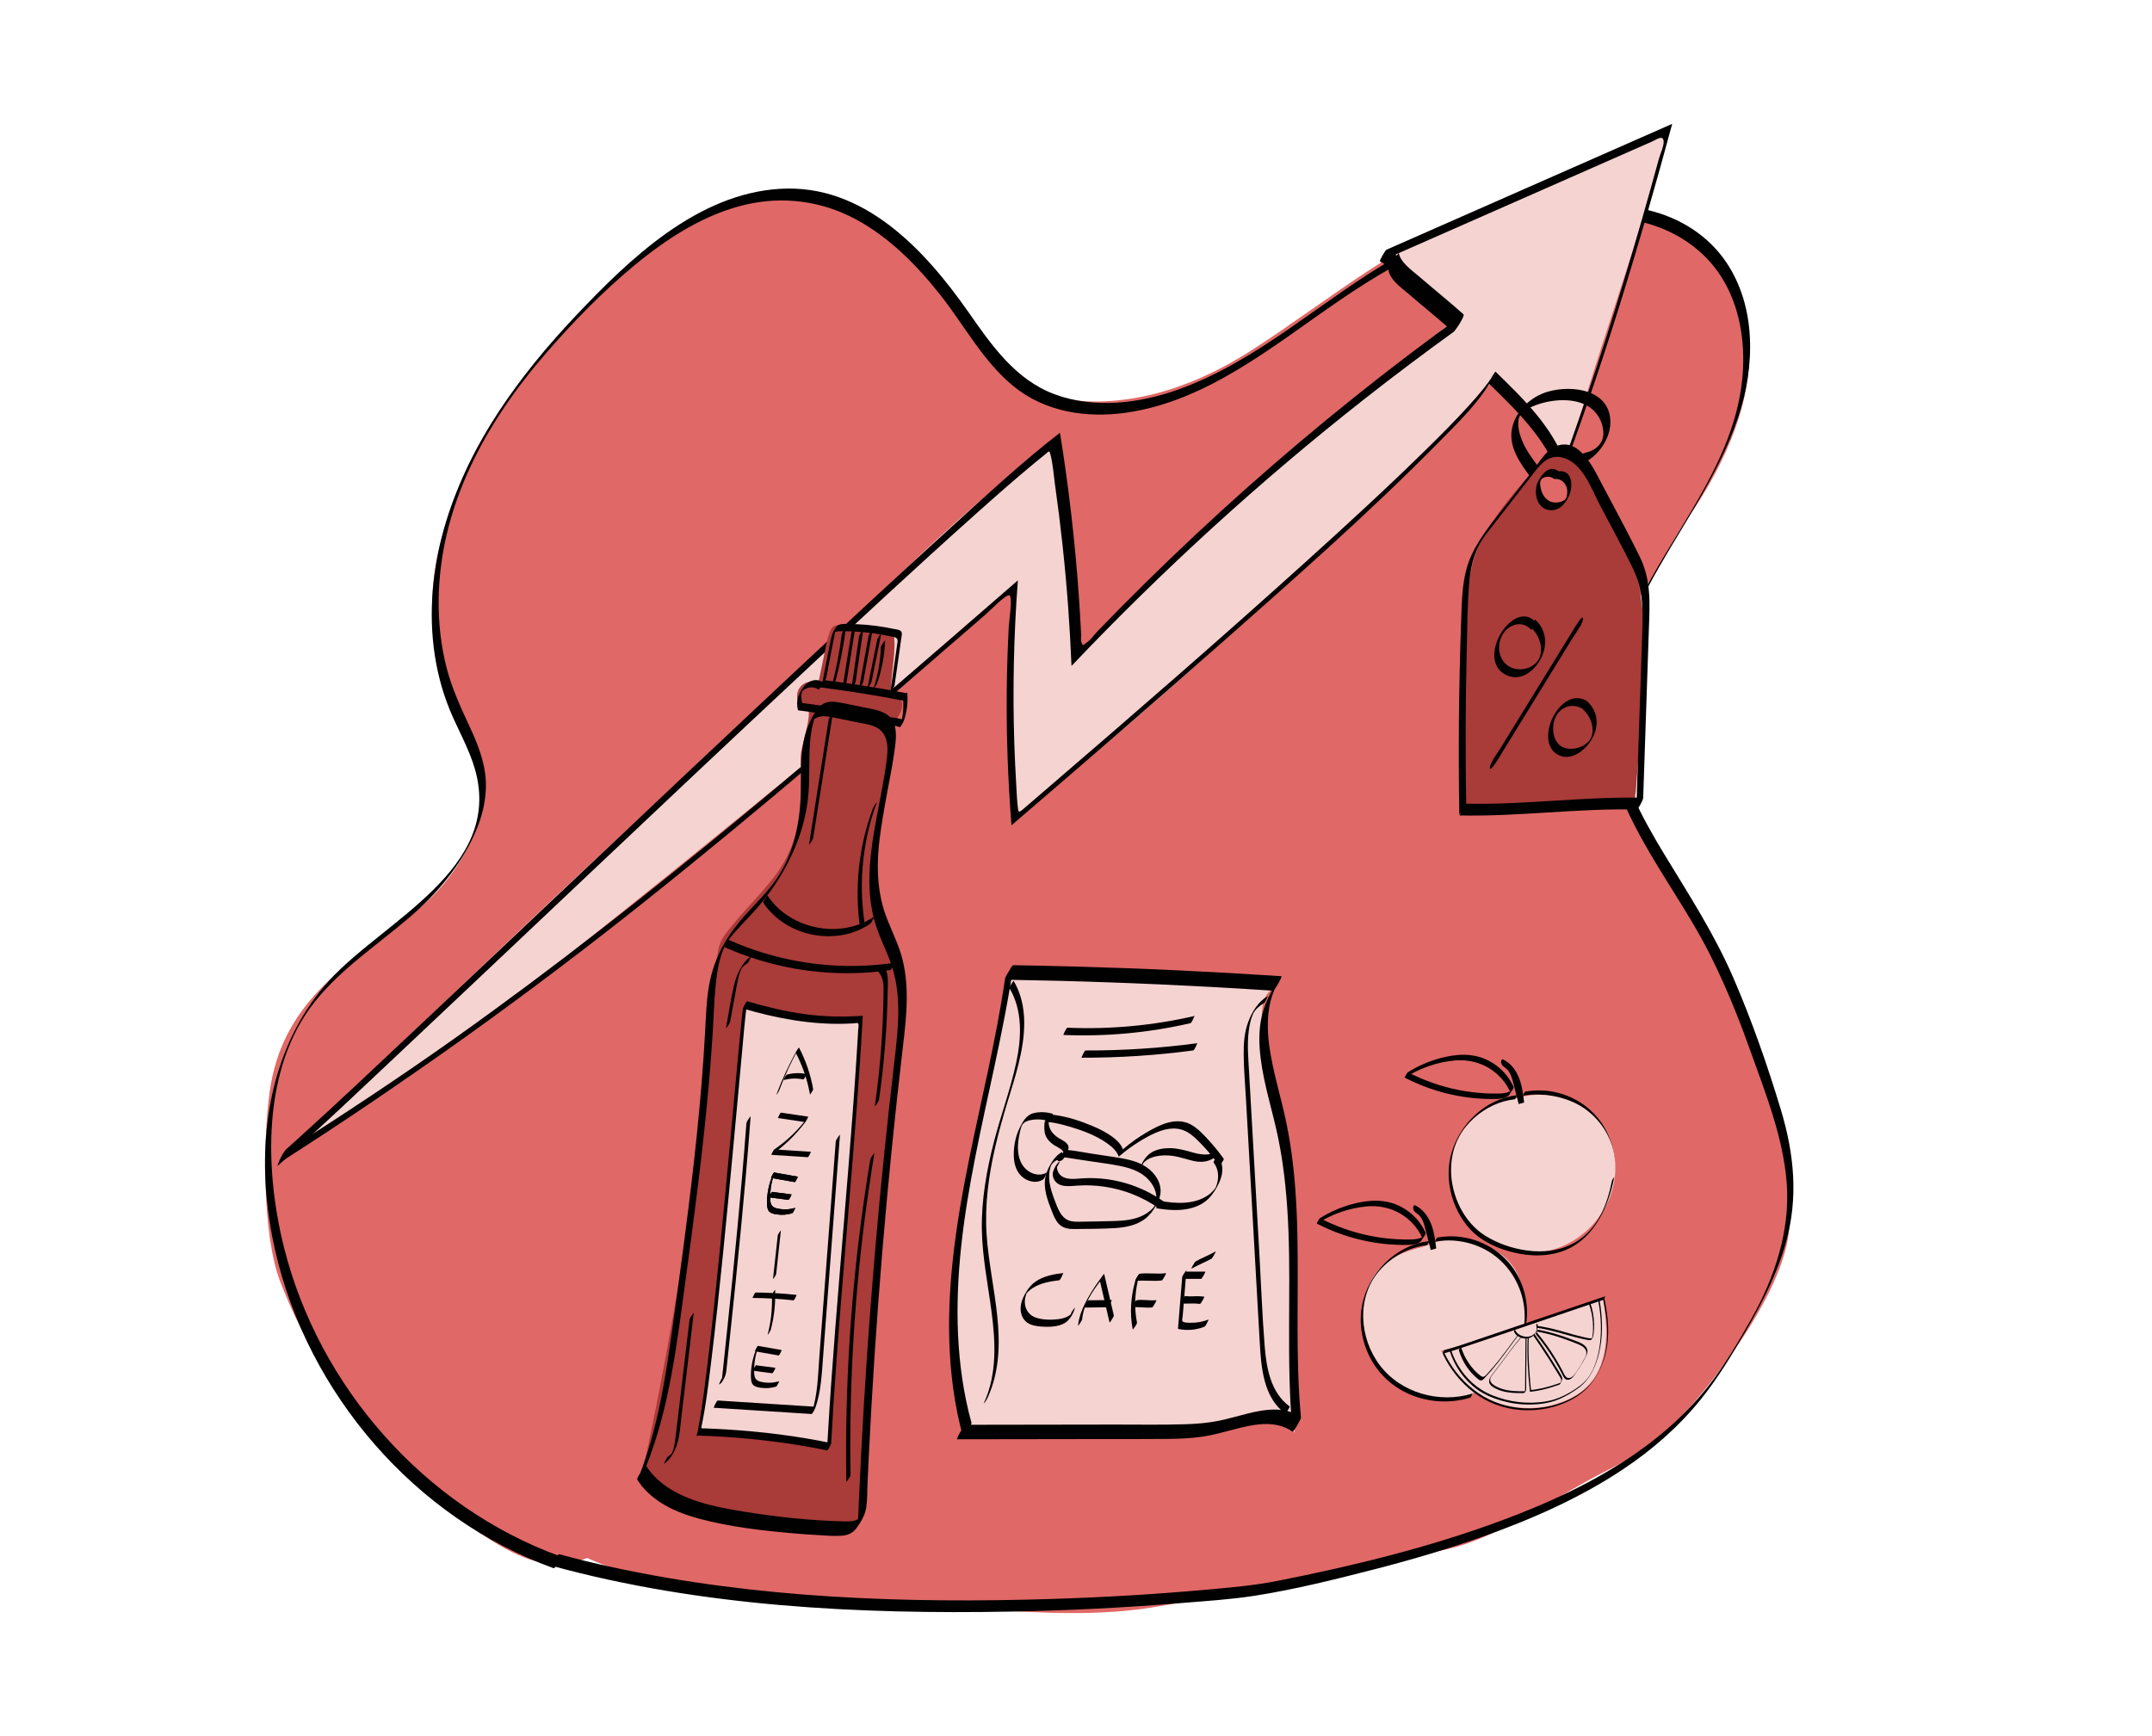 <?xml version="1.0" encoding="UTF-8"?><svg id="a" xmlns="http://www.w3.org/2000/svg" viewBox="0 0 1029.34 830.67"><defs><style>.b{fill:#010101;}.c{fill:#f5d3d1;}.d{fill:#a93b38;}.e{fill:#e06866;}</style></defs><path class="e" d="M280.84,745.29c-18.24,7.96-35.44-1.17-51.88-12.38-42.78-29.17-76.38-71.6-94.97-119.93-8.51-22.14-8.31-67.17-5.01-90.66,5.93-42.16,34.69-59.39,68.44-85.33,16.74-12.86,28.98-30.81,32.89-51.56,4.48-23.78-7.64-36.5-16.58-58.99-13.33-33.52-5.99-67.12,8.58-100.12,14.57-33,38.89-60.42,64.6-85.73,20-19.7,48.93-42.87,76.74-46.71,35.66-4.93,60.55,15.04,85.55,40.94,20.92,21.67,28.23,55.06,69.77,57.12,28.13,1.39,55.45-8.9,79.18-24.07,37.92-24.25,72.95-54.93,116.03-67.97,43.08-13.04,98.67-1.12,116.59,40.17,15.64,36.06-2.12,77.53-24.75,109.67-4.99,7.09-11.64,20.5-16.59,27.85-12,17.79-21.85,30.34-21.43,51.34,.29,14.74,5.89,28.8,11.41,42.48,2.59,6.43,3.02,12.93,5.58,18.78,17.86,40.96,36.95,69.36,55.11,114.37,8.61,21.34,18.97,65.22,15.12,87.9-3.15,18.54-16.62,40.8-27.56,56.1-16.9,23.63-32.66,41.87-58.7,54.75-23.14,11.44-51.21,32.11-76.41,37.69-48.18,10.67-90.05,19.02-138.66,27.51-27.35,4.78-55.37,3.14-83.09,1.48l-81.39-4.87c-36.93-2.21-74.81-4.65-108.56-19.81"/><path class="c" d="M462.71,686.12c-11.59-51.68-2.05-105.48,7.51-157.58l10.05-54.77c.46-2.5,1.02-5.19,2.9-6.91,1.48-1.35,3.52-1.85,5.49-2.23,15.08-2.92,30.62-.65,45.93,.65,11.41,.96,22.83,.92,34.24,1.89,13.49,1.14,27.04,2.29,40.17,5.59-6.96,4.32-5.75,15.7-4.45,23.78s1.93,13.44,4.88,21.08c7.66,19.83,8.06,41.62,8.35,62.87l1.47,104.96c-3.37-5.57-10.46-7.9-16.97-7.71-6.51,.18-12.76,2.39-19.1,3.89-21.09,4.97-43.1,2.03-64.75,1.27-18.5-.65-37.05,.33-55.37,2.91"/><path class="c" d="M141.58,547.51c71.36-68.48,143.87-138.52,217.33-204.75,52.97-47.75,93.04-93.63,145.68-131.46,2.47,32.5,7.87,69.78,10.38,102.92,62.61-62.72,102.9-101.83,182.31-162.28-9.7-9.08-20.94-20.88-30.65-29.97,41.14-22.55,87.59-43.38,131.51-59.86-17.31,63.76-35.27,108.27-49.31,161.53-3.81-9.52-15-22.1-20.96-30.44-2.64-3.69-8.68-8.21-12.22-11.04-1.93-1.54-5.69,5.73-10.67,10.67-70.13,69.52-142.74,137.11-219.57,199.13-1.97-41.13-4.54-71.1-.21-111.43-12.51,13.04-18.98,15.24-32.66,27.86-9.92,9.15-26.84,24.11-37.33,32.59-68.15,55.11-121.92,99.8-193.78,155.26-21.91,16.91-52.74,37.93-79.85,51.27"/><path class="b" d="M777.69,386.2c8.85,19.7,21.32,37.37,32.26,55.91s19.45,38.71,26.76,59.17c7.44,20.84,16.26,42.54,17.91,64.8,1.69,22.69-5.75,45.03-16.79,64.59-6.11,10.84-12.43,21.71-20.06,31.57-9.83,12.69-21.76,23.55-34.91,32.72-19.87,13.86-42.12,24.07-64.76,32.47-34.67,12.86-70.79,21.67-107.02,28.83-11.35,2.24-22.83,3.22-34.35,4.25-24.44,2.19-48.96,3.63-73.49,4.4-70.07,2.21-141.4-.28-210.12-15.14-8.6-1.86-17.14-3.95-25.63-6.26-.95-.26-3.2,5.64-3.25,5.63,71,19.39,146.05,23.17,219.32,21.82,27.33-.51,54.64-1.88,81.88-4.12,11.53-.95,23.25-1.67,34.69-3.46,19.29-3,38.55-7.84,57.44-12.69,17.09-4.39,34.04-9.36,50.67-15.24,23.77-8.4,47.21-18.63,68.24-32.67,13.86-9.25,26.5-20.29,36.98-33.27,8.09-10.02,14.73-21.02,21.21-32.11,7.97-13.64,15.25-27.65,19.55-42.93,6.03-21.47,3.99-42.39-2.38-63.51-6.43-21.37-13.91-42.75-22.77-63.23-9-20.82-21.17-39.6-32.92-58.92-5.56-9.14-10.83-18.46-15.22-28.23,.34,.75-3.91,4.17-3.25,5.63h0Z"/><path class="b" d="M785.14,106.17c15.7,3.72,29.84,12.84,38.46,26.69,8.46,13.6,11.12,30.17,9.97,45.95-2.85,39.13-29.57,70.7-47.19,104.16-2.11,4.01,.42,.68,1.41-1.18,14.47-27.48,33.77-52.67,43.69-82.4,7.93-23.8,8.75-52.38-5.79-73.94-8.7-12.9-22.3-21.35-37.3-24.9-1.02-.24-3.13,5.66-3.25,5.63h0Z"/><path class="b" d="M268.09,744.58c-64.96-23.57-115.58-81.08-132.28-147.98-9.33-37.38-10.47-85.69,14.79-117.41,12.76-16.01,30.15-27.32,45.52-40.56,12.74-10.98,23.76-23.95,30.76-39.37,3.58-7.88,5.84-16.42,5.52-25.13-.35-9.41-3.88-18.15-7.79-26.59-4.25-9.15-8.44-18.17-10.97-27.98-2.71-10.52-3.91-21.38-3.82-32.23,.38-45.01,22.36-84.88,51.16-118.14,13.16-15.2,27.4-29.83,42.93-42.62,15.44-12.72,33.01-24.05,52.71-28.67,17.92-4.2,36.37-1.76,52.59,6.93,16.14,8.64,29.29,22.02,40.55,36.25,11.54,14.6,20.56,31.96,35.2,43.83,15.06,12.21,34.78,15.18,53.57,12.53,38.93-5.49,70.59-32.17,102-53.6,8.07-5.51,16.28-10.79,24.78-15.59,1.53-.86,2.27-5.11,2.98-5.51-35.67,20.15-66.14,50.02-105.27,63.81-18.47,6.51-39.59,9-58.34,2.14-18.99-6.96-30.38-23.55-41.5-39.44-21-30-50.17-61.34-90.07-58.93-39.75,2.4-72.21,33.72-98.02,61.06-26.34,27.9-50.01,60.32-61.47,97.36-6.1,19.7-8.67,40.62-6.14,61.15,1.23,10.01,3.68,19.87,7.47,29.23,3.95,9.77,9.44,18.94,12.31,29.13,13.38,47.6-43.74,72.17-69.8,100.83-25.33,27.86-33.29,66.28-30.01,102.95,6.27,70.22,51.01,135.31,113.42,167.71,7.75,4.02,15.76,7.5,23.96,10.47,.78,.28,3.37-5.59,3.25-5.63h0Z"/><path class="b" d="M668.23,122.29c-1.63-.99-3.27-1.94-4.94-2.87l-3.12,5.57,116.46-51.3,13.65-6.01c2.19-.97,5.16-3.34,5.47-.1,.2,2.17-1.67,6.16-2.26,8.33-2.65,9.7-5.36,19.4-8.13,29.07-5.57,19.45-11.4,38.83-17.59,58.09-6.9,21.48-14.26,42.8-22.05,63.97l3.17-5.16c-6.57-17.99-20.14-30.98-33.54-44.06-.22-.22-2.54,3.8-2.69,4.09,.66-1.28-.37,.47-.65,.85-.83,1.14-1.69,2.26-2.58,3.36-2.2,2.73-4.52,5.36-6.87,7.95-6.6,7.26-13.54,14.22-20.54,21.09-18.77,18.42-38.17,36.2-57.69,53.82-40.43,36.51-81.57,72.23-122.88,107.73-4.12,3.54-8.23,7.07-12.35,10.61-2.13,1.83-2.01,.9-2.34-1.93-.38-3.23-.46-6.52-.66-9.76-.4-6.51-.7-13.03-.92-19.55-.87-26.08-.28-52.2,1.67-78.22,.03-.16-.02-.19-.15-.09-87.16,75.73-174.51,151.63-268.72,218.59-26.65,18.95-53.94,36.9-81.49,54.51-1.51,.97-2.23,5.03-2.98,5.51,60.49-38.67,118.66-80.3,174.81-125.04,55.71-44.37,109.62-90.93,163.38-137.63,1.56-1.35,9.62-9.69,11.17-8.9s-.25,12.89-.36,14.97c-.55,10.42-.87,20.86-.97,31.29-.19,21.2,.59,42.4,2.25,63.54-.03,.16,.02,.19,.15,.09,33.54-28.77,66.99-57.66,100.1-86.91,35.4-31.28,71.03-62.62,104.2-96.29,9.6-9.75,20.21-19.86,26.56-32.17l-2.69,4.09c13.4,13.08,26.98,26.07,33.54,44.06-.09-.24,2.91-4.44,3.17-5.16,19.68-53.44,36.14-107.93,50.98-162.89,.03-.16-.02-.19-.15-.09l-136.48,60.12c-.6,.26-3.51,5.35-3.12,5.57,1.67,.93,3.31,1.88,4.94,2.87,.37,.22,3.71-5.35,3.25-5.63h0Z"/><path class="b" d="M132.75,557.78c20.31-18.05,40-36.82,59.79-55.44,30.5-28.7,60.89-57.5,91.33-86.26,33.01-31.2,66.05-62.38,99.25-93.38,27.69-25.86,55.43-51.67,83.7-76.9,9.32-8.32,18.69-16.61,28.33-24.57,1.65-1.37,3.32-2.72,5-4.06,1.52-1.2,1.71-2.02,2.31,.29,1.2,4.65,1.51,9.74,2.18,14.48,2.73,19.26,4.82,38.62,6.25,58.02,.69,9.41,1.22,18.84,1.62,28.27-.04,.24,.03,.29,.22,.13,43.39-45.7,90.04-88.27,139.58-127.22,14.12-11.1,28.47-21.9,43.03-32.41,.81-.59,5.5-7.62,4.68-8.36-6.99-6.26-14.31-12.11-21.41-18.24-3.19-2.76-8.91-6.68-9.56-11.24,.04,.26-2.56,3.46-2.86,3.98-.64,1.11-2.21,3.1-2.02,4.47,.65,4.56,6.39,8.5,9.56,11.24,7.1,6.13,14.42,11.98,21.41,18.24l4.68-8.36c-35.78,25.84-70.27,53.46-103.26,82.79-16.61,14.76-32.83,29.96-48.66,45.55-7.8,7.69-15.51,15.48-23.12,23.37-1.58,1.64-3.15,4.05-5.06,5.27-1.85,1.19-1.58,1.93-2.42-.15-.43-1.07-.12-2.73-.18-3.9-.3-6.18-.67-12.35-1.1-18.52-1.83-26.05-4.86-52-9-77.79l-.2,.09c-18.25,14.12-35.25,29.98-52.32,45.47-27.13,24.63-53.93,49.61-80.67,74.65-30.58,28.64-61.04,57.4-91.49,86.18-27.74,26.22-55.46,52.48-83.26,78.64-19.06,17.94-38.08,35.95-57.51,53.49-1.45,1.31-2.9,2.61-4.36,3.9s-2.4,3.36-3.29,5.02c-.3,.57-1.38,3.43-1.18,3.25h0Z"/><path class="b" d="M735.35,222.61c-2.87-3.78-5.63-7.65-7.41-12.09-1.23-3.06-2.05-6.4-1.6-9.71,.56-4.16,6.46-6.46,10.18-7.64,7.48-2.36,18.11-2.89,24.61,2.21,3.32,2.61,5.37,6.6,5.75,10.77,.55,6.08-3.67,9.4-9.22,10.65-1.71,.39-2.24,5.4-3.25,5.63,8.41-1.9,15.84-11.57,15.87-20.3,.07-15.64-17.95-18.13-29.75-14.81-8.49,2.39-16.26,9.72-17.49,18.82-1.11,8.22,4.36,15.9,9.05,22.08-.22-.29,4.01-4.63,3.25-5.63h0Z"/><path class="b" d="M306.65,711.16c.39,0,1.01-1.34,1.17-1.63,.08-.14,.86-1.83,.83-1.83-.39,0-1.01,1.34-1.17,1.63-.08,.14-.86,1.83-.83,1.83h0Z"/><path class="b" d="M389.46,339.96l34.39,9.04c.6,.16,1.96-3.47,2-3.46l-34.39-9.04c-.6-.16-1.96,3.47-2,3.46h0Z"/><path class="b" d="M464.65,680.58c-7.54-27.53-7.89-56.41-4.87-84.63s9.7-57.02,15.77-85.28c3.47-16.17,6.77-32.38,9.16-48.75l-4.02,6.75c16.67,.27,33.33,.69,49.99,1.28,16.66,.59,33.31,1.35,49.96,2.26,9.44,.52,18.88,1.09,28.31,1.72l2.71-5.39c-3.99,5.84-7.21,12.37-8.5,19.37-1.11,5.99-.93,12.13-.19,18.15,1.6,13.15,5.85,25.77,8.48,38.71,5.96,29.39,5.26,59.56,5.15,89.39-.06,16.86,.07,33.75,1.62,50.55l4.02-6.75c-7.55-5.33-17.03-3.82-25.45-1.75-4.58,1.12-9.1,2.5-13.72,3.44-5.29,1.08-10.7,1.51-16.09,1.68-11.13,.35-22.29,.14-33.43,.15l-33.75,.05-38,.06c-.28,0-.76,.77-.83,.87-.55,.76-1.05,1.58-1.52,2.39s-.93,1.65-1.31,2.51c-.05,.1-.48,1.16-.34,1.16l67.5-.1c11.18-.02,22.37,.06,33.56-.07,5.4-.07,10.81-.28,16.17-1.06,4.86-.71,9.58-2.02,14.33-3.26,9.35-2.46,20.3-5.19,28.89,.87,.37,.26,4.1-5.91,4.02-6.75-2.68-29.04-1.09-58.21-1.7-87.32-.3-14.28-1.14-28.58-3.3-42.71-1.06-6.97-2.51-13.85-4.21-20.69-1.51-6.04-3.1-12.06-4.37-18.15-1.41-6.79-2.46-13.72-2.24-20.67,.11-3.32,.51-6.64,1.33-9.87,.38-1.51,.86-2.99,1.46-4.43,.12-.3,.25-.59,.39-.88,.03-.06,.39-.8,.15-.32,.42-.84-.01,0-.09,.14,.23-.38,.28-.45,.12-.2,.15-.22,.3-.44,.45-.66,.75-1.11,1.42-2.3,2.02-3.5,0-.02,.88-1.88,.69-1.89-16.63-1.1-33.28-2.04-49.93-2.82-16.65-.78-33.31-1.39-49.98-1.84-9.45-.25-18.9-.46-28.36-.61-.67-.01-1.83,2.4-2.07,2.81-.68,1.15-1.75,2.59-1.95,3.94-4.28,29.22-11.44,57.9-17.29,86.82-5.68,28.06-10.1,56.58-9.35,85.29,.41,15.82,2.43,31.62,6.62,46.9,.04,.15,.97-1.07,.83-.87,.55-.76,1.05-1.58,1.52-2.39s.93-1.65,1.31-2.51c.14-.32,.44-.8,.34-1.16h0Z"/><path class="b" d="M472.47,668.49c11.22-24.89,1.11-52.28-.57-78-.92-14.09,.96-28.15,4.15-41.86,1.65-7.1,3.63-14.12,5.74-21.09,1.86-6.15,3.84-12.26,5.38-18.5,3.24-13.1,4.83-27.7-2.34-39.83-.04-.07-1.1,1.5-1.17,1.63-.17,.29-1.04,1.48-.83,1.83,6.38,10.8,5.78,23.65,3.27,35.52-2.73,12.92-7.43,25.36-10.71,38.14-3.51,13.7-6,27.78-5.75,41.97,.23,13.13,2.9,26.05,4.61,39.03,1.91,14.48,2.71,29.83-3.45,43.47-.28,.61-.15,.66,.24,.14,.56-.74,1.03-1.61,1.41-2.45h0Z"/><path class="b" d="M606.31,476.54c-4.51,2.67-7.48,7.56-9.27,12.36-1.86,4.97-2.23,10.39-2.17,15.66,.08,7.07,.7,14.16,1.1,21.22l1.33,23.44c1.76,31.09,3.52,62.18,5.28,93.27,.67,11.82,1.8,26.17,12.24,33.76,.13,.09,2.35-3.21,2-3.46-9.01-6.55-11.07-18.38-11.9-28.77-1.14-14.21-1.66-28.49-2.46-42.72-1.68-29.68-3.36-59.35-5.04-89.03-.36-6.37-.92-12.79-.12-19.14,.35-2.78,.93-5.6,2.08-8.16,.9-2,3.08-3.83,5.11-5.03,.6-.35,1.03-1.47,1.35-2.06,.11-.2,.63-1.42,.49-1.33h0Z"/><path class="b" d="M517.25,505.99c17.88,.05,35.74-1.11,53.46-3.48,.43-.06,.98-1.3,1.17-1.63,.09-.16,.8-1.83,.83-1.83-17.72,2.37-35.59,3.53-53.46,3.48-.39,0-1.01,1.35-1.17,1.63-.08,.14-.86,1.83-.83,1.83h0Z"/><path class="b" d="M508.58,495.1c20.41,.87,40.89-1.03,60.79-5.62,.46-.11,.96-1.26,1.17-1.63,.11-.19,.75-1.81,.83-1.83-19.91,4.59-40.38,6.49-60.79,5.62-.37-.02-1.02,1.36-1.17,1.63-.08,.13-.88,1.83-.83,1.83h0Z"/><path class="b" d="M503.68,532.89c-2.88-.96-6.31-1.12-9.26-.39-3.5,.87-5.19,4.03-6.71,7.08-1.83,3.68-2.68,7.92-2.8,12.01-.11,3.85,.65,8.11,3.51,10.91,2.72,2.67,6.99,3.87,10.39,1.82,.6-.36,1.03-1.47,1.35-2.06,.11-.2,.63-1.42,.49-1.33-2.56,1.55-5.7,1.13-8.2-.34-2.87-1.69-4.53-4.59-5.18-7.8-.72-3.56-.29-7.35,.5-10.87,.34-1.52,.68-3.53,1.84-4.62,.88-.82,2.1-1.2,3.25-1.44,2.84-.59,6.06-.43,8.82,.49,.51,.17,2.04-3.45,2-3.46h0Z"/><path class="b" d="M499.61,537.15c-.13,1.99-.24,4.11,.5,6.01s2.3,3.47,3.97,4.56c1.65,1.08,4.24,2,4.95,4.04,.16,.45,.1,.87,.02,1.32-.19,1.07,1.84-2.31,.86-1.59-.16,.12-.29,.25-.47,.34-.71,.39-1.39,.22-1.84-.44-.06-.08-1.1,1.5-1.17,1.63-.15,.27-1.05,1.51-.83,1.83,1.95,2.86,6.23-4.53,5.4-6.65-.75-1.92-3.09-2.81-4.71-3.83s-3.11-2.45-3.94-4.17c-.96-1.98-.86-4.23-.72-6.36,.02-.25-.85,.98-.91,1.09-.36,.58-1.06,1.48-1.11,2.2h0Z"/><path class="b" d="M502.9,533.59c0,.07,0,.14-.05,.2l-1.31,2.41c-.83,1.29-.7,.57-.27,.64,.25,.04,.53,0,.78,.01,.8,.06,1.61,.2,2.4,.34,2.56,.48,5.08,1.15,7.57,1.89,6.1,1.84,12.36,4.18,17.59,7.89,2.27,1.61,4.54,3.63,5.5,6.31,0,0,1.08-1.48,1.17-1.63,.21-.37,.99-1.37,.83-1.83-.93-2.61-3.11-4.59-5.31-6.18-2.83-2.04-6-3.61-9.21-4.96-5.54-2.34-11.54-4.35-17.51-5.19-.58-.08-1.43-.29-2.01-.1-.4,.14-.6,.53-.82,.88-.38,.56-1.57,2.04-1.36,2.78,0-.03,1.08-1.46,1.17-1.63,.23-.39,.97-1.34,.83-1.83h0Z"/><path class="b" d="M508.14,551.12c-2.14,1.02-3.66,2.71-4.92,4.68-1.37,2.13-2.55,4.44-3.1,6.92-1.25,5.64,.9,11.32,2.92,16.51,.86,2.21,1.76,4.53,3.42,6.28,1.98,2.08,4.66,2.45,7.41,2.43,6.28-.04,12.6-.07,18.87-.41,5.41-.29,11.04-1.27,15.36-4.78,1.92-1.57,3.4-3.55,4.63-5.68s2.26-4.36,2.39-6.81c.25-4.84-2.82-9.2-6.67-11.86-4.74-3.27-10.67-4.15-16.24-5-3.58-.54-7.15-1.09-10.73-1.63-3.49-.53-7.02-1.29-10.54-1.6-1.24-.11-1.88,.29-2.55,1.29-.34,.51-1.87,2.53-1.47,3.28,.46,.86,1.37,.05,1.68-.39,.41-.58,1.88-2.46,1.42-3.22-.04-.07-1.1,1.5-1.17,1.63-.16,.28-1.04,1.48-.83,1.83l.09,.18,.58-1.28-.05,.09,1.35-2.06c-.64,.42-.94-.57-1.29,.11l-1.43,2.33c.62-.66,1.98-.3,2.72-.19l4.14,.63,7.56,1.15c4.78,.73,9.61,1.31,14.34,2.29,4.26,.88,8.57,2.28,11.92,5.15,2.94,2.52,5.22,6.18,5.17,10.16-.03,2.02-.42,3.45-1.64,4.76-1.31,1.4-2.9,2.56-4.6,3.43-4.2,2.16-9.08,2.61-13.73,2.77-5.06,.18-10.12,.21-15.18,.31-2.23,.04-4.6,.23-6.73-.56-1.82-.67-3.17-2.08-4.15-3.72-1.19-1.98-1.97-4.21-2.78-6.36-.95-2.53-1.82-5.12-2.25-7.8-.39-2.42-.38-4.91,.28-7.28,.08-.28,.17-.56,.27-.84,.03-.09,.41-1.02,.2-.59-.17,.34,.08-.1,.12-.15,.27-.3,.51-.6,.8-.88,.77-.73,1.65-1.31,2.6-1.76,.58-.27,1.06-1.52,1.35-2.06,.11-.2,.66-1.42,.49-1.33h0Z"/><path class="b" d="M506.75,555.65c-1.37,1.08-2.45,3.05-2.99,4.69-.45,1.35-.19,2.82,.51,4.05,2.21,3.87,7.43,3.03,11.14,2.78,8.8-.6,17.72,.79,25.95,3.96,4.68,1.8,9.11,4.19,13.21,7.08,.14,.1,2.34-3.22,2-3.46-6.41-4.52-13.66-7.78-21.3-9.57-3.85-.9-7.78-1.43-11.73-1.57-1.97-.07-3.95-.04-5.92,.09s-3.98,.4-5.97,.21c-1.87-.18-3.78-.79-4.96-2.34-.45-.6-.8-1.29-.98-2.02-.11-.44-.17-.89-.14-1.34,0-.13,.05-.28,.04-.42,.14-.58,0-.38-.43,.59-.63,.86-.71,1.09-.25,.68,.6-.47,1-1.4,1.35-2.06,.17-.31,.48-.73,.52-1.08,0-.05,.15-.4-.03-.25h0Z"/><path class="b" d="M535.2,553.25c2.98-2.55,6.14-4.9,9.47-6.98,3.34-2.09,6.86-4.08,10.61-5.32,3.41-1.13,7.17-1.59,10.61-.32s6.24,4.09,8.78,6.72c3.14,3.25,6.01,6.74,8.64,10.42,.06,.09,1.1-1.51,1.17-1.63,.15-.26,1.05-1.52,.83-1.83-2.36-3.3-4.92-6.46-7.69-9.42-2.52-2.69-5.2-5.59-8.57-7.22-7.01-3.4-14.94,.69-20.99,4.28-3.9,2.31-7.58,4.97-11.02,7.92-.59,.51-.99,1.39-1.35,2.06-.17,.31-.48,.73-.52,1.08,0,.04-.15,.41,.03,.25h0Z"/><path class="b" d="M547.09,555.97c.25-.61,.11-.39-.42,.66,.1-.12,.2-.24,.31-.36,.26-.23,.49-.5,.76-.72,.45-.37,.93-.7,1.43-.99,1.17-.67,2.45-1.1,3.76-1.39,2.69-.59,5.51-.58,8.23-.19,3.29,.47,6.4,1.66,9.64,2.39,3.31,.75,6.44,.58,9.43-1.12,.59-.34,1.04-1.48,1.35-2.06,.11-.2,.64-1.42,.49-1.33-3.75,2.14-7.59,1.57-11.57,.46-3.55-.99-7.03-2.01-10.75-2.06-2.98-.04-6.12,.42-8.75,1.92-2.83,1.62-4.67,4.73-5.81,7.69-.28,.74,.54-.4,.6-.48,.5-.75,.98-1.56,1.31-2.41h0Z"/><path class="b" d="M552.95,577.96c7.08,1.24,14.87,1.68,21.42-1.82,2.67-1.43,4.72-3.56,6.37-6.07s3.19-5.44,3.73-8.5-.04-6.33-1.97-8.88c-.07-.09-1.1,1.51-1.17,1.63-.14,.25-1.05,1.54-.83,1.83,1.87,2.47,2.47,5.51,1.98,8.55-.13,.78-.32,1.56-.58,2.31-.14,.39-.29,.78-.47,1.16-.19,.41,.2-.25-.12,.19-.96,1.34-2.16,2.5-3.51,3.43-6.59,4.54-15.34,4.02-22.84,2.71-.7-.12-1.85,3.49-2,3.46h0Z"/><path class="b" d="M508.61,608.99c-4.59,.55-9.4,1.41-13.27,4.09-1.82,1.26-3.19,2.87-4.35,4.75s-2.22,3.95-2.63,6.16c-.72,3.82,.6,7.86,4.35,9.5,2.2,.96,4.75,1.11,7.12,1.2,1.88,.07,3.77-.01,5.62-.38s3.78-1.05,5.17-2.4c1.65-1.6,3.05-4.07,3.52-6.32,.04-.2-.84,.97-.91,1.09-.4,.66-.95,1.43-1.11,2.2-.04,.17-.11,.38-.13,.55-.11,.88,.55-1.24,.76-1.23-.09,0-.55,.56-.65,.64-.54,.45-1.15,.82-1.79,1.12-1.42,.66-2.99,.98-4.53,1.15-3.28,.37-7.09,.29-10.24-.76-3.2-1.07-5.2-3.78-5.34-7.14-.03-.74,.02-1.49,.14-2.22,.13-.82,.53-1.58,.68-2.38,.08-.46-.11,.54-.22,.35,.01,.02,.18-.23,.23-.29,.3-.31,.57-.63,.89-.93,.71-.65,1.48-1.22,2.3-1.73,3.71-2.29,8.14-3.04,12.4-3.55,.43-.05,.98-1.3,1.17-1.63,.09-.16,.81-1.83,.83-1.83h0Z"/><path class="b" d="M527.91,609.68c-2.89,3.76-5.6,7.64-7.86,11.81s-3.93,8.19-4.43,12.7c-.03,.24,.85-.98,.91-1.09,.38-.61,1.03-1.46,1.11-2.2,.77-6.97,4.55-12.71,8.72-18.14,.56-.72,1.03-1.52,1.43-2.33,.08-.17,.58-1.36,.12-.76h0Z"/><path class="b" d="M526.14,612.95l4.59,19.73c.02,.07,.49-.53,.42-.44,.28-.38,.52-.79,.76-1.2s.95-1.31,.83-1.83l-4.59-19.73c-.02-.07-.49,.53-.42,.44-.28,.38-.52,.79-.76,1.2s-.95,1.31-.83,1.83h0Z"/><path class="b" d="M518.51,625.52c3.75,0,7.5-.14,11.25-.14,.14,0,.38-.39,.42-.44,.28-.38,.53-.79,.76-1.2s.46-.82,.66-1.25c.02-.05,.24-.58,.17-.58-3.75,0-7.5,.14-11.25,.14-.14,0-.38,.39-.42,.44-.28,.38-.53,.79-.76,1.2s-.46,.82-.66,1.25c-.02,.05-.24,.58-.17,.58h0Z"/><path class="b" d="M543.01,612.74c-2.15,7.72-2.72,15.49-1.18,23.38-.01-.08,1.06-1.44,1.17-1.63,.25-.43,.93-1.29,.83-1.83-1.53-7.83-.93-15.55,1.2-23.21,.05-.18-.83,.95-.91,1.09-.42,.68-.89,1.42-1.11,2.2h0Z"/><path class="b" d="M543.02,612.83c4.23-.58,8.46,.28,12.7-.3,.15-.02,.36-.36,.42-.44,.28-.38,.53-.79,.76-1.2s.46-.82,.66-1.25c.02-.05,.23-.59,.17-.58-4.23,.58-8.46-.28-12.7,.3-.15,.02-.36,.36-.42,.44-.28,.38-.53,.79-.76,1.2s-.46,.82-.66,1.25c-.02,.05-.23,.59-.17,.58h0Z"/><path class="b" d="M541.54,625.52c1.39-.28,2.78-.23,4.19-.13,1.8,.13,3.58,.21,5.38,.07,.15-.01,.37-.37,.42-.44,.28-.38,.53-.79,.76-1.2s.46-.82,.66-1.25c.02-.05,.23-.58,.17-.58-1.8,.13-3.59,.06-5.38-.07-1.41-.1-2.8-.15-4.19,.13-.16,.03-.35,.34-.42,.44-.28,.38-.53,.79-.76,1.2s-.46,.82-.66,1.25c-.02,.05-.22,.59-.17,.58h0Z"/><path class="b" d="M565.46,611.08l-2,24.54v.09c4.24,.93,8.59,.58,12.61-1.02,.5-.2,.92-1.19,1.17-1.63,.23-.41,.48-.82,.66-1.25,.02-.06,.19-.59,.17-.58-2.66,1.06-5.49,1.6-8.36,1.55-.93-.02-3.83,.13-4.19-.92-.19-.56,.15-1.79,.2-2.41l.2-2.41,1.57-19.25c.02-.24-.85,.98-.91,1.09-.37,.59-1.05,1.47-1.11,2.2h0Z"/><path class="b" d="M564.87,623.46c1.36,.2,2.69,.21,4.05,.13,1.71-.09,3.4-.03,5.1,.17,.13,.01,.39-.41,.42-.44,.28-.38,.53-.79,.76-1.2s.46-.82,.66-1.25c.02-.05,.25-.57,.17-.58-1.7-.2-3.39-.26-5.1-.17-1.36,.08-2.7,.07-4.05-.13-.12-.02-.4,.41-.42,.44-.28,.38-.53,.79-.76,1.2-.07,.13-.92,1.82-.83,1.83h0Z"/><path class="b" d="M565.62,611.78h8.89c.14,0,.38-.38,.42-.43,.28-.38,.53-.79,.76-1.2s.46-.82,.66-1.25c.02-.05,.24-.58,.17-.58h-8.89c-.14,0-.38,.38-.42,.43-.28,.38-.53,.79-.76,1.2s-.46,.82-.66,1.25c-.02,.05-.24,.58-.17,.58h0Z"/><path class="b" d="M569.97,606.89c3.1-1.78,6.46-3.03,9.57-4.8,.2-.12,.45-.57,.56-.74,.28-.43,.55-.87,.79-1.32,.19-.35,.39-.71,.52-1.08,.03-.08,.15-.36-.03-.25-3.1,1.78-6.46,3.03-9.57,4.8-.2,.12-.45,.57-.56,.74-.28,.43-.55,.87-.79,1.32-.19,.35-.39,.71-.52,1.08-.03,.08-.15,.36,.03,.25h0Z"/><path class="d" d="M700.54,376.24c-2.76-25.45-1.23-49.12,.8-74.64,1.14-14.3,.02-27.3,6.01-40.33,6.55-14.23,19.07-28.7,29.93-40,1.95-2.03,5.67-2.85,8.48-3.17,3.33-.37,6.31,1.97,8.71,4.31,17.15,16.73,27.1,40.63,30.52,64.34,3.42,23.71,.79,47.52-1,71.41l-1.44,19.15c-.17,2.31-.43,4.83-2.04,6.5-1.59,1.66-3.32,.45-5.6,.71-24.36,2.85-49.92,3.5-74.37,1.48,.3-3.56-.2-6.77,0-9.78"/><path class="b" d="M701.3,384.62c-.4-24.24-.33-48.48,.26-72.72,.28-11.39,.29-22.91,1.31-34.27,.75-8.28,2.87-15.42,8.04-22.19,3.75-4.9,7.58-9.74,11.37-14.62l10.26-13.18c3.93-5.05,7.85-10.69,15.06-8.7,9.46,2.61,13.56,14.84,17.62,22.61,5.3,10.13,10.87,20.17,15.87,30.45,5.33,10.97,4.73,21.7,4.33,33.58l-2.74,81.53,3.27-5.49c-28.27-.63-56.39,3.47-84.66,2.84-1.41-.03-2.69,5.64-3.25,5.63,28.27,.63,56.39-3.47,84.66-2.84,.91,.02,3.24-4.65,3.27-5.49l2.71-80.54c.42-12.38,1.24-23.43-4.33-34.85-5.72-11.74-12.08-23.21-18.13-34.78-4.01-7.67-11.16-23.31-22.64-17.82-4.17,1.99-7,6.9-9.72,10.39l-12.67,16.29c-6.19,7.95-12.98,15.74-17.27,24.95-4.82,10.35-4.68,22-5.08,33.18-1.07,30.45-1.33,60.92-.82,91.38-.01-.84,3.31-3.57,3.28-5.34h0Z"/><g><path class="e" d="M744.46,227.33c-2.09-1.98-5.85-1.11-7.53,1.24-1.67,2.35-1.6,5.57-.66,8.29,.52,1.52,1.32,2.98,2.56,4,2.29,1.87,5.8,1.78,8.3,.2s2.96-3.54,3.48-6.45c.7-3.91-2.26-8.11-6.15-7.28"/><path class="b" d="M745.53,225.49c-4.34-3.41-8.2,1.42-9.92,5.03-2.26,4.73-.67,12.77,5.44,13.51,4.85,.59,7.99-3.33,9.65-7.37,1.76-4.31,1.33-12.02-5.16-11.18-1.06,.14-1.57,3.61-2.12,3.68,3.72-.49,6.42,2.78,6.23,6.41-.08,1.46-.34,2.68-.89,3.24-1.31,1.33-3.81,1.75-5.57,1.53-3.63-.44-5.65-3.66-6.28-7.02-.42-2.21-.52-4.22,1.9-5,1.66-.53,3.26-.24,4.62,.83,.09,.07,2.53-3.37,2.12-3.68h0Z"/></g><path class="b" d="M716.62,363.05l35.78-58.15c.94-1.52,5.5-7.6,4.71-9.35-.45-1-3.6,4.17-3.87,4.62l-35.78,58.15c-.94,1.52-5.5,7.6-4.71,9.35,.45,1,3.6-4.17,3.87-4.62h0Z"/><path class="b" d="M734.59,297.66c-10.6-11.85-29.16,17.73-14.31,25.18,6.87,3.44,13.35-1.6,16.56-7.43,3.49-6.35,3.05-14.04-2.59-19.03-.03-.03-2.56,3.3-2.12,3.68,3.58,3.16,5.69,8.11,4.73,12.94-1.19,6.01-8.57,8.63-13.87,6.4-5.41-2.28-7.12-8.58-5.18-13.92,2.26-6.22,9.77-9.62,14.66-4.15-.08-.09,2.61-3.14,2.12-3.68h0Z"/><path class="b" d="M759.38,335.59c-12.57-8.32-25.71,17.98-14.83,25.09,6.33,4.13,13.62-1.56,16.73-6.9,3.55-6.1,3.47-13.06-1.97-18.11,0,0-2.58,3.26-2.12,3.68,3.31,3.08,5.38,7.74,4.29,12.33-1.28,5.41-9.51,8.05-14.17,5.65-4.17-2.15-5.09-8.03-4-12.23,1.66-6.43,8.38-9.51,13.94-5.83,.19,.13,2.46-3.46,2.12-3.68h0Z"/><path class="d" d="M306.47,708.24c11.05-50.35,20.92-105.91,27.03-157.09,2.76-23.17,3.99-47.84,4.72-71.16,.19-6.02,2.1-12.59,3.84-18.36,1.75-5.82,.9-9.17,4.43-14.11,7.55-10.58,20.48-22.17,27.37-33.2,6.89-11.03,8.65-21.72,9.74-33.67,.58-6.41-1.57-16-.12-22.27,1.5-6.48,4.95-18.34,2.63-18.98-3.66,2.01-6.07-5.68-4.18-9.4s5.6-4.62,9.44-2.99c1.56-7.71,2.75-13.12,4.31-20.83,.31-1.55,1.46-5.23,2.65-6.27,1.43-1.25,4.15-1.05,6.04-.92,8.11,.57,14.85,3.01,22.96,3.58,1.69,8.65-1.34,19.5-1.11,28.31,.08,3.25,5.56,.91,5.31,6.79-.16,3.7-4.26,9.73-7.38,7.73,6.83,32.93-13.53,68.81-.48,99.8,2.21,5.24,5.32,10.13,6.79,15.62,1.61,6.04,1.14,12.41,.65,18.64-3.63,46.4-7.26,92.79-10.9,139.19l-2.55,32.57-5.54,70.8c-.12,1.48-.26,3.04-1.07,4.28-1.38,2.11-4.18,2.68-6.68,2.99-35.46,4.4-68.46-.83-97.91-21.07"/><path class="b" d="M304.86,707.91c6.7,10.41,18.35,15.64,29.92,18.7,14.49,3.84,29.73,5.61,44.64,6.91,3.96,.35,7.93,.63,11.9,.84,3.68,.2,7.46,.58,11.14,.32,2.9-.2,5.32-1.15,7.1-3.52,2.15-2.86,4.24-6.39,4.78-9.98,.57-3.78,.44-7.74,.61-11.55,.18-4.14,.38-8.27,.58-12.4,.4-8.14,.83-16.28,1.29-24.41,1.87-32.67,4.3-65.31,7.29-97.9,1.5-16.36,3.14-32.7,4.92-49.04,.88-8.1,1.8-16.2,2.75-24.29s1.82-15.43,1.93-23.2c.1-7.36-.57-14.8-2.71-21.87-2.18-7.22-5.89-13.87-8.15-21.06-4.58-14.63-3.11-30.17-.57-45.04,1.28-7.52,2.85-15,4.18-22.51,.67-3.78,1.29-7.58,1.75-11.39,.35-2.91,.55-5.91-.09-8.8-1.64-7.38-8.97-8.12-15.23-9.38-3.93-.79-7.86-1.69-11.81-2.36-2.92-.49-6.1-.57-8.45,1.52-2.72,2.42-4.61,6.32-6,9.62s-2.21,6.79-2.73,10.3c-1.09,7.41-.73,14.93-.9,22.39-.32,13.4-3.24,27.54-10.49,39.01-3.67,5.8-8.41,10.74-13.1,15.71-4.98,5.27-9.54,10.75-13.13,17.08s-5.99,13.03-7.2,20.21-1.43,14.58-1.82,21.88c-1.77,32.7-5.47,65.27-9.69,97.73-2.1,16.1-4.27,32.19-6.54,48.27-2.15,15.22-4.58,30.45-8.5,45.33-1.95,7.4-4.29,14.69-7.11,21.81-.58,1.47,1.09-.81,1.19-.97,1-1.51,1.94-3.12,2.61-4.81,11.12-28.09,14.56-58.38,18.62-88.1,4.3-31.55,8.48-63.13,11.25-94.86,.7-7.99,1.31-15.99,1.81-24,.45-7.27,.65-14.57,1.33-21.82,.64-6.79,1.63-14.2,4.8-20.34,1.25-2.43,3.36-4.72,5.2-6.8,2.18-2.48,4.49-4.85,6.75-7.25,9.59-10.19,17.32-22.04,22.36-35.13,2.39-6.21,4.08-12.71,4.96-19.32,.94-7.07,.72-14.18,.85-21.29,.07-3.66,.23-7.32,.74-10.95,.25-1.74,.57-3.47,1-5.17,.23-.89,.48-1.78,.78-2.65,.13-.38,.3-.76,.41-1.15,.27-.66,.1-.36-.51,.91-.83,1.23-.89,1.5-.17,.8,1.44-.73,2.64-1.29,4.3-1.32s3.28,.28,4.89,.6c3.95,.78,7.88,1.59,11.83,2.39,3.16,.64,6.67,1.04,9.46,2.76,2.47,1.52,3.85,4.06,4.35,6.86,.57,3.19,.14,6.49-.29,9.67-.5,3.7-1.11,7.37-1.77,11.04-2.61,14.49-6.11,28.99-6.32,43.78-.1,6.95,.57,13.94,2.41,20.65,1.97,7.17,5.53,13.73,7.97,20.72,5.02,14.37,3.54,29.77,1.81,44.58-1.83,15.74-3.6,31.5-5.21,47.27-3.22,31.66-5.92,63.37-8.09,95.11-1.08,15.87-2.04,31.76-2.85,47.64-.41,7.88-.78,15.76-1.12,23.64-.08,1.91-.15,3.82-.24,5.73-.04,.81-.08,1.62-.19,2.42-.04,.3-.12,.6-.14,.9-.32,1.16-.04,.83,.84-.99,1.16-1.53,1.42-2,.77-1.41-1.34,.77-2.4,1.4-3.96,1.65-1.47,.23-2.96,.22-4.45,.18-15.76-.43-31.52-2.05-47.07-4.58-12.11-1.97-24.78-4.26-35.42-10.72-4.82-2.93-8.98-6.75-12.04-11.5-.1-.16-2.2,3.01-2.35,3.26-.32,.55-2.08,3-1.65,3.66h0Z"/><path class="b" d="M365.08,431.79c8.31,12.76,25.06,18.53,39.69,15.13,4.07-.95,7.95-2.62,11.4-4.98,.6-.41,1.02-1.44,1.35-2.06,.15-.28,.52-.77,.52-1.08,0-.06,.16-.38-.03-.25-12.5,8.54-30.09,7.43-42.24-1.21-3.43-2.44-6.38-5.48-8.68-9.01-.05-.08-1.1,1.5-1.17,1.63-.16,.27-1.04,1.5-.83,1.83h0Z"/><path class="b" d="M391.95,328.78c13.41,1.69,26.76,3.82,40.04,6.38,.68,.13,1.87-3.49,2-3.46-13.27-2.56-26.63-4.69-40.04-6.38-.34-.04-1.03,1.38-1.17,1.63-.07,.13-.91,1.82-.83,1.83h0Z"/><g><path class="c" d="M334.32,684.98c-.13,1.76,.13-1.76,0,0,20.03,.6,42.62,2.98,62.22,7.11,3.56-65.96,11.48-138.49,15.11-204.44-19.83,1.48-36.16-1.32-55.24-6.91-1.88,10.35-14.33,167.85-22.09,204.24"/><path class="b" d="M333.31,686.63l-.04,.51,2.02-3.29,.08-1.01c.02-.25-.85,.98-.91,1.09-.36,.59-1.05,1.48-1.11,2.2l-.04,.51v.09c16.36,.5,32.71,2.01,48.86,4.63,4.48,.73,8.94,1.55,13.38,2.48,.47,.1,1.99-2.93,2.01-3.38,1.44-26.52,3.49-53.01,5.65-79.48,2.2-26.93,4.53-53.85,6.55-80.79,1.1-14.72,2.1-29.44,2.91-44.18v-.09c-9.32,.68-18.66,.45-27.91-.8-9.27-1.26-18.37-3.49-27.34-6.11-.47-.14-1.93,2.95-2.01,3.38-.42,2.32-.6,4.7-.84,7.04-.48,4.61-.92,9.22-1.35,13.84-1.34,14.18-2.62,28.36-3.93,42.54-1.61,17.42-3.25,34.83-4.98,52.24s-3.39,33.34-5.36,49.98c-1.42,11.94-2.81,23.93-5.05,35.75-.18,.95-.37,1.91-.57,2.86-.04,.2,.84-.97,.91-1.09,.41-.66,.95-1.43,1.11-2.2,2.32-10.92,3.61-22.08,4.96-33.15,1.99-16.26,3.71-32.56,5.36-48.86,1.77-17.53,3.44-35.07,5.07-52.61,1.38-14.8,2.72-29.6,4.1-44.4,.75-8.07,1.34-16.19,2.45-24.22,.05-.34,.09-.67,.16-1.01l-2.01,3.38c15.79,4.61,31.91,7.69,48.42,7.26,1.01-.03,2.02-.06,3.03-.11,.55-.03,1.1-.06,1.65-.09,.44-.03,1.25-.24,1.67-.11,.8,.26,.33,2.35,.29,3.04-.06,1.06-.12,2.12-.18,3.18-.24,4.11-.5,8.23-.76,12.34-.55,8.5-1.15,17-1.79,25.49-1.29,17.22-2.7,34.43-4.13,51.64s-2.88,34.52-4.22,51.79c-1.31,16.89-2.52,33.8-3.5,50.71-.12,2.04-.23,4.08-.34,6.12l2.01-3.38c-16.45-3.45-33.22-5.49-49.99-6.54-2.32-.15-4.64-.27-6.96-.37-1.18-.05-2.35-.1-3.53-.14-.5-.02-1.75,.18-1.7-.48l-2.02,3.29-.08,1.01c-.02,.25,.85-.98,.91-1.09,.36-.59,1.05-1.48,1.11-2.2l.04-.51c.02-.25-.85,.98-.91,1.09-.36,.59-1.05,1.48-1.11,2.2h0Z"/></g><path class="b" d="M343.84,662.31c1.34-.43,2.12-2.22,2.7-3.38,.75-1.49,.86-2.97,1.03-4.61,.46-4.37,.93-8.73,1.39-13.1,.91-8.65,1.82-17.3,2.71-25.96,1.77-17.31,3.47-34.62,4.99-51.95,.86-9.74,1.65-19.48,2.38-29.23,.02-.25-.85,.98-.91,1.09-.36,.59-1.05,1.48-1.11,2.2-2.44,32.55-5.67,65.04-9.07,97.5-.47,4.45-.93,8.9-1.41,13.35-.24,2.31-.49,4.61-.73,6.92-.12,1.15-.24,2.31-.37,3.46-.05,.43-.08,.86-.14,1.29-.03,.21-.07,.41-.12,.61,1.45-1.64,1.67-2.19,.65-1.65-.49,.15-.94,1.22-1.17,1.63-.12,.21-.71,1.79-.83,1.83h0Z"/><path class="b" d="M341.35,673.44l46.77,2.99c.6,.04,1.78-2.7,1.95-3.18,2.64-7.62,2.98-15.74,3.59-23.72l1.95-25.66,3.94-51.83,2.22-29.15c.02-.25-.85,.98-.91,1.09-.36,.59-1.05,1.48-1.11,2.2l-3.91,51.33-3.91,51.33c-.69,9.08-.76,18.61-3.77,27.31l1.95-3.18-46.77-2.99c-.37-.02-1.02,1.37-1.17,1.63-.08,.13-.89,1.83-.83,1.83h0Z"/><path class="b" d="M349.26,488.6c1.04-5.68,2.08-11.35,3.13-17.03,.4-2.15,.81-4.3,1.52-6.38,.18-.52,.38-1.03,.59-1.54,.02-.06,.33-.63,.13-.31s.18-.21,.22-.26c.74-.88,1.59-1.61,2.57-2.22,.6-.37,1.03-1.46,1.35-2.06,.11-.2,.63-1.42,.49-1.33-2.4,1.49-3.98,3.85-5.31,6.28s-2.21,4.87-2.83,7.5c-1.61,6.79-2.6,13.77-3.86,20.63-.04,.21,.84-.97,.91-1.09,.4-.64,.97-1.44,1.11-2.2h0Z"/><path class="b" d="M346.58,453.1c19.21,8.57,40.27,12.84,61.31,12.44,6.01-.11,12-.62,17.94-1.48,.44-.06,.98-1.29,1.17-1.63,.09-.16,.79-1.83,.83-1.83-20.82,3.04-42.24,1.43-62.38-4.66-5.75-1.74-11.38-3.85-16.87-6.3-.39-.17-2.16,3.39-2,3.46h0Z"/><path class="b" d="M317.72,700.17c3.09-2.07,5.12-6.04,6.2-9.51,1.29-4.16,1.5-8.66,2.01-12.96,1.26-10.58,2.52-21.17,3.78-31.75l2.12-17.86c.03-.23-.85,.98-.91,1.09-.38,.61-1.02,1.46-1.11,2.2-2.2,18.52-4.4,37.04-6.61,55.56-.23,1.94-.48,3.88-.96,5.78-.13,.51-.27,1.01-.44,1.5-.06,.17-.12,.33-.18,.49-.04,.1-.35,.84-.09,.32s-.09,.09-.2,.22c-.17,.2-.36,.39-.55,.58-.38,.35-.79,.66-1.21,.95-.6,.4-1.02,1.44-1.35,2.06-.17,.31-.48,.73-.52,1.08,0,.06-.16,.38,.03,.25h0Z"/><path class="b" d="M416.22,554.96c-3.28,19.83-5.88,39.76-7.76,59.77s-3.06,40.08-3.53,60.17c-.26,11.32-.3,22.64-.12,33.95,0,.26,.85-.99,.91-1.09,.33-.53,1.12-1.52,1.11-2.2-.33-20.09,.05-40.2,1.13-60.26,1.09-20.07,2.88-40.09,5.38-60.03,1.41-11.23,3.04-22.43,4.89-33.6,.04-.22-.84,.98-.91,1.09-.39,.64-.98,1.44-1.11,2.2h0Z"/><path class="b" d="M420.04,464.82c2.96,3.14,2.6,7.33,2.55,11.34-.06,4.26-.18,8.51-.37,12.76-.38,8.59-1.03,17.16-1.95,25.7-.52,4.88-1.14,9.76-1.83,14.62-.03,.23,.84-.98,.91-1.09,.39-.62,1-1.45,1.11-2.2,2.47-17.26,3.86-34.67,4.14-52.1,.07-4.31,.65-9.1-2.55-12.5,.06,.06-2.45,2.99-2,3.46h0Z"/><path class="b" d="M393.08,337.61l-6.21-.87-1.53-.21-.65-.09c-.22-.03-.67-.01-.87-.12-.17-.1-.19-.3-.24-.51-.05-.2-.09-.39-.12-.59-.08-.45-.13-.91-.16-1.37-.04-.8,.01-1.61,.16-2.4,.07-.38,.17-.75,.3-1.11,.02-.07,.12-.36,.12-.31-.02,.24-.49,.96-.63,1.08,.26-.23,.46-.52,.73-.75,.29-.25,.6-.47,.93-.66,.64-.37,1.33-.63,2.05-.77,1.61-.31,3.29-.02,4.58,1.01,.15,.12,1.09-1.49,1.17-1.63,.1-.18,1.05-1.66,.83-1.83-2.79-2.22-6.82-.94-8.84,1.67-1.55,1.99-2.95,4.47-3.32,7.01-.13,.91-.13,1.84-.03,2.76,.05,.46,.13,.91,.23,1.36,.02,.1,.04,.25,.08,.33,.11,.22-.06,.09,.26,.2,.3,.09,.67,.09,.98,.14l8.18,1.14c.12,.02,.4-.41,.42-.44,.28-.38,.53-.79,.76-1.2,.07-.13,.92-1.82,.83-1.83h0Z"/><path class="b" d="M418.61,346.46c3.99-.23,7.98,.24,11.81,1.39,.21,.06,.85-1.09,.9-1.18,.39-.63,.82-1.3,1.05-2,1.43-4.3,2-8.81,1.6-13.33-.02-.19-.16,.03-.23,.1-.26,.27-.48,.68-.68,.99-.27,.44-.52,.89-.75,1.34-.11,.22-.38,.6-.36,.86,.38,4.36-.1,8.77-1.48,12.93l1.95-3.18c-3.83-1.14-7.82-1.61-11.81-1.39-.14,0-.37,.38-.42,.44-.28,.38-.52,.79-.76,1.2s-.47,.82-.66,1.25c-.02,.05-.23,.58-.17,.58h0Z"/><path class="b" d="M395.21,324.12l3.12-16.04,.76-3.89c.13-.65,.25-1.3,.38-1.94,.05-.28,.13-.56,.17-.84l.08-.36c-1.11,1.37-1.35,1.85-.72,1.43,.53-.07,1.03-.4,1.6-.45,.54-.05,1.08-.05,1.62-.05,1.36-.01,2.71,0,4.07,.04,5.26,.15,10.52,.7,15.7,1.62,1.26,.22,2.51,.47,3.76,.74,.93,.2,2.44,.26,3.14,.99,.76,.78,.35,2.18,.21,3.12l-.63,4.42-2.6,18.16c-.03,.23,.84-.98,.91-1.09,.39-.62,1-1.45,1.11-2.2l2.6-18.16,.6-4.17c.14-.95,.57-2.38,0-3.29-.61-.97-2.33-1.03-3.34-1.25-1.48-.32-2.97-.61-4.47-.86-5.74-.98-11.56-1.5-17.39-1.54-2.16-.01-4.61-.37-6.04,1.57-1.65,2.22-2.22,4.5-2.74,7.16l-3.93,20.17c-.04,.21,.84-.97,.91-1.09,.4-.65,.96-1.43,1.11-2.2h0Z"/><path class="b" d="M399.57,326.07c2.29-8.49,3.97-17.12,5.05-25.85,.03-.23-.85,.98-.91,1.09-.38,.61-1.02,1.46-1.11,2.2-1.07,8.73-2.76,17.36-5.05,25.85-.05,.18,.83-.96,.91-1.09,.42-.68,.9-1.42,1.11-2.2h0Z"/><path class="b" d="M404.97,326.06l4.28-26.69c.04-.22-.84,.98-.91,1.09-.39,.63-.99,1.44-1.11,2.2l-4.28,26.69c-.04,.22,.84-.98,.91-1.09,.39-.63,.99-1.44,1.11-2.2h0Z"/><path class="b" d="M409.28,326.03l3.64-24.88c.03-.23-.84,.98-.91,1.09-.39,.63-1,1.45-1.11,2.2l-3.64,24.88c-.03,.23,.84-.98,.91-1.09,.39-.63,1-1.45,1.11-2.2h0Z"/><path class="b" d="M412.92,326.05l4.5-24.88c.04-.22-.84,.97-.91,1.09-.4,.64-.97,1.44-1.11,2.2l-4.5,24.88c-.04,.22,.84-.97,.91-1.09,.4-.64,.97-1.44,1.11-2.2h0Z"/><path class="b" d="M416.91,325.97l4.66-23.07c.04-.21-.84,.97-.91,1.09-.4,.65-.95,1.43-1.11,2.2l-4.66,23.07c-.04,.21,.84-.97,.91-1.09,.4-.65,.95-1.43,1.11-2.2h0Z"/><path class="b" d="M419.79,326.23c2.12-6.4,3.33-13.04,3.56-19.78,0-.25-.85,.99-.91,1.09-.35,.57-1.09,1.5-1.11,2.2-.22,6.59-1.37,13.12-3.44,19.38-.25,.74,.53-.39,.6-.48,.49-.73,1.03-1.56,1.31-2.41h0Z"/><path class="b" d="M396.33,344.53l-9.37,59.48c-.04,.22,.84-.98,.91-1.09,.39-.63,.99-1.44,1.11-2.2l9.37-59.48c.04-.22-.84,.98-.91,1.09-.39,.63-.99,1.44-1.11,2.2h0Z"/><path class="b" d="M413.42,440.6c-2.74-18.94-.72-38.48,5.88-56.45,.27-.74-.54,.4-.6,.48-.5,.74-1,1.56-1.31,2.41-6.67,18.18-8.75,37.85-5.97,57.02-.02-.1,1.05-1.42,1.17-1.63,.26-.45,.91-1.27,.83-1.83h0Z"/><path class="b" d="M372.85,521.29c2.49-6.61,5.44-13.03,8.85-19.21l-1.07,1.57c3.27,6.25,5.57,12.98,6.81,19.93,0,.05,.37-.4,.31-.33,.21-.28,.39-.59,.57-.9,.19-.33,.69-.96,.62-1.37-1.23-6.95-3.53-13.68-6.81-19.93-.02-.03-1.05,1.53-1.07,1.57-3.7,6.71-6.93,13.67-9.63,20.83-.21,.56,.41-.3,.45-.36,.37-.56,.74-1.17,.98-1.8h0Z"/><path class="b" d="M374.81,516.7c3.08-.88,6.32-.98,9.45-.31,.23,.05,.78-1.06,.88-1.22,.05-.09,.71-1.35,.62-1.37-3.13-.67-6.37-.56-9.45,.31-.13,.04-.25,.24-.31,.33-.21,.28-.39,.59-.57,.9s-.35,.62-.49,.94c-.02,.04-.16,.44-.13,.43h0Z"/><path class="b" d="M372.08,534.84l13.04,1.95,1.19-2.27c-4.4,5.97-9.83,11.16-15.94,15.36-.4,.27-.69,.97-.92,1.37-.05,.1-.58,1.2-.52,1.2l17.44,1.13c.27,.02,.76-1.02,.88-1.22,.06-.1,.67-1.37,.62-1.37l-17.44-1.13-1.44,2.57c6.34-4.36,11.88-9.77,16.44-15.96,.14-.19,1.26-2.26,1.19-2.27l-13.04-1.95c-.25-.04-.78,1.04-.88,1.22-.05,.09-.69,1.36-.62,1.37h0Z"/><g><path class="b" d="M369.13,563.23c-.89,2.29-1.53,4.67-1.89,7.1-.34,2.29-.54,4.74-.23,7.04,.13,1.01,.48,1.99,1.36,2.58,.92,.63,2.16,.84,3.24,1,2.43,.37,4.91,.17,7.27-.54,.36-.11,.7-.92,.88-1.22s.35-.62,.49-.94c.02-.04,.15-.44,.13-.43-2.28,.69-4.68,.9-7.04,.58-1.1-.15-2.33-.35-3.3-.93-.85-.51-1.29-1.36-1.47-2.31-.2-1.09-.17-2.24-.15-3.35,.03-1.24,.13-2.48,.3-3.7,.34-2.41,.96-4.76,1.84-7.03,.22-.55-.41,.3-.45,.36-.37,.56-.73,1.17-.98,1.8h0Z"/><path class="b" d="M369.74,570.2h-.41c-.1-.02-.29,.28-.31,.31-.21,.28-.39,.59-.57,.9-.05,.09-.69,1.37-.62,1.37l9.3,1.22c.09,.01,.3-.31,.31-.33,.21-.28,.39-.59,.57-.9,.05-.09,.69-1.37,.62-1.37l-9.3-1.22-1.5,2.6h.41c.1,.02,.29-.28,.31-.31,.21-.28,.39-.59,.57-.9,.06-.1,.66-1.37,.62-1.37h0Z"/><path class="b" d="M368.8,563.49l11.32,2c.24,.04,.78-1.05,.88-1.22,.05-.09,.7-1.36,.62-1.37l-11.32-2c-.24-.04-.78,1.05-.88,1.22-.05,.09-.7,1.36-.62,1.37h0Z"/></g><g><path class="b" d="M369.13,563.23c-.89,2.29-1.53,4.67-1.89,7.1-.34,2.29-.54,4.74-.23,7.04,.13,1.01,.48,1.99,1.36,2.58,.92,.63,2.16,.84,3.24,1,2.43,.37,4.91,.17,7.27-.54,.36-.11,.7-.92,.88-1.22s.35-.62,.49-.94c.02-.04,.15-.44,.13-.43-2.28,.69-4.68,.9-7.04,.58-1.1-.15-2.33-.35-3.3-.93-.85-.51-1.29-1.36-1.47-2.31-.2-1.09-.17-2.24-.15-3.35,.03-1.24,.13-2.48,.3-3.7,.34-2.41,.96-4.76,1.84-7.03,.22-.55-.41,.3-.45,.36-.37,.56-.73,1.17-.98,1.8h0Z"/><path class="b" d="M369.74,570.2h-.41c-.1-.02-.29,.28-.31,.31-.21,.28-.39,.59-.57,.9-.05,.09-.69,1.37-.62,1.37l9.3,1.22c.09,.01,.3-.31,.31-.33,.21-.28,.39-.59,.57-.9,.05-.09,.69-1.37,.62-1.37l-9.3-1.22-1.5,2.6h.41c.1,.02,.29-.28,.31-.31,.21-.28,.39-.59,.57-.9,.06-.1,.66-1.37,.62-1.37h0Z"/><path class="b" d="M368.8,563.49l11.32,2c.24,.04,.78-1.05,.88-1.22,.05-.09,.7-1.36,.62-1.37l-11.32-2c-.24-.04-.78,1.05-.88,1.22-.05,.09-.7,1.36-.62,1.37h0Z"/></g><g><path class="b" d="M361.43,646.17c-.89,2.29-1.53,4.67-1.89,7.1-.34,2.29-.54,4.74-.23,7.04,.13,1.01,.48,1.99,1.36,2.58,.92,.63,2.16,.84,3.24,1,2.43,.37,4.91,.17,7.27-.54,.36-.11,.7-.92,.88-1.22s.35-.62,.49-.94c.02-.04,.15-.44,.13-.43-2.28,.69-4.68,.9-7.04,.58-1.1-.15-2.33-.35-3.3-.93-.85-.51-1.29-1.36-1.47-2.31-.2-1.09-.17-2.24-.15-3.35,.03-1.24,.13-2.48,.3-3.7,.34-2.41,.96-4.76,1.84-7.03,.22-.55-.41,.3-.45,.36-.37,.56-.73,1.17-.98,1.8h0Z"/><path class="b" d="M362.03,653.14h-.41c-.1-.02-.29,.28-.31,.31-.21,.28-.39,.59-.57,.9-.05,.09-.69,1.37-.62,1.37l9.3,1.22c.09,.01,.3-.31,.31-.33,.21-.28,.39-.59,.57-.9,.05-.09,.69-1.37,.62-1.37l-9.3-1.22-1.5,2.6h.41c.1,.02,.29-.28,.31-.31,.21-.28,.39-.59,.57-.9,.06-.1,.66-1.37,.62-1.37h0Z"/><path class="b" d="M361.09,646.43l11.32,2c.24,.04,.78-1.05,.88-1.22,.05-.09,.7-1.36,.62-1.37l-11.32-2c-.24-.04-.78,1.05-.88,1.22-.05,.09-.7,1.36-.62,1.37h0Z"/></g><path class="b" d="M372,591.13l-2.25,20.69c-.02,.18,.63-.74,.68-.82,.28-.46,.77-1.1,.83-1.65l2.25-20.69c.02-.18-.63,.74-.68,.82-.28,.46-.77,1.1-.83,1.65h0Z"/><g><path class="b" d="M369.22,619.53c.26,6.35-.42,12.71-2.02,18.87-.05,.19,.21-.1,.18-.07,.19-.15,.39-.55,.51-.74,.31-.51,.68-1.07,.83-1.65,1.6-6.15,2.28-12.52,2.02-18.87,0-.2-.64,.74-.68,.82-.2,.33-.39,.66-.56,1.01-.09,.17-.28,.45-.27,.64h0Z"/><path class="b" d="M359.94,620.91c6.55,.05,13.1,.44,19.61,1.14,.26,.03,.77-1.03,.88-1.22,.06-.1,.68-1.37,.62-1.37-6.51-.71-13.06-1.09-19.61-1.14-.29,0-.76,1.01-.88,1.22-.06,.1-.65,1.37-.62,1.37h0Z"/></g><path class="b" d="M728.42,524.18c8.76-1.61,18,.11,25.63,4.71,7.73,4.66,13.34,12.21,15.85,20.86,1.43,4.95,1.81,10.16,1.08,15.26-.02,.13,.48-.55,.51-.61,.22-.35,.56-.82,.62-1.24,1.26-8.83-.83-18.02-5.74-25.47-5.01-7.59-12.86-12.91-21.68-15.04-4.96-1.2-10.13-1.35-15.15-.42-.25,.05-.54,.72-.66,.92-.06,.1-.44,1.03-.47,1.03h0Z"/><path class="c" d="M682.1,595.96c-6.97,1.89-14.17,3.91-19.7,8.55-4.58,3.85-7.67,9.28-9.34,15.02-4.07,13.99,.56,30.12,11.41,39.83,10.86,9.71,27.4,12.52,40.85,6.92-5.97-5.22-12.86-12.8-15.93-20.12,9.54-2.42,19.97-5.65,29.38-8.54,2.64-.81,8.88-2.61,10.59-4.78,1.06-1.34,.98-3.1,.68-4.78-2.05-11.62-2.17-18.87-9.68-26.06-7.5-7.19-22.3-10.75-32.35-8.1-2.64,.7-3.41,1.02-5.93,2.06"/><path class="c" d="M726.24,525.27c-12.54,1.16-24.2,9.38-29.5,20.81-5.91,12.73-3.56,28.77,5.48,39.5,9.05,10.73,24.25,15.75,37.98,12.85,13.73-2.9,25.5-13.46,30.18-26.69,2.28-6.45,2.97-13.52,1.59-20.22-1.95-9.45-8.11-17.96-16.5-22.75-8.38-4.79-20.1-6.62-29.23-3.5"/><path class="b" d="M686.36,593.99c8.76-1.61,18,.11,25.63,4.71,7.73,4.66,13.34,12.21,15.85,20.86,1.43,4.95,1.81,10.16,1.08,15.26-.02,.13,.48-.55,.51-.61,.22-.35,.56-.82,.62-1.24,1.26-8.83-.83-18.02-5.74-25.47-5.01-7.59-12.86-12.91-21.68-15.04-4.96-1.2-10.13-1.35-15.15-.42-.25,.05-.54,.72-.66,.92-.06,.1-.44,1.03-.47,1.03h0Z"/><path class="b" d="M686.97,597.22c-.49-4.02-1-8.1-2.5-11.86s-4.16-7.24-7.87-8.86c-.87,.52-.81,1.86-.24,2.69s1.5,1.34,2.25,2.02c1.79,1.63,2.48,4.11,3.09,6.46l2.66,10.31,2.6-.75Z"/><path class="b" d="M681.97,589.92c-2.77-6.35-8.14-11.38-14.6-13.86-7.57-2.91-16.09-1.57-23.61,.87-4.37,1.42-8.55,3.4-12.44,5.85-.25,.15-1.64,2.47-1.44,2.57,7.8,4.03,16.15,6.94,24.78,8.59,4.27,.82,8.6,1.33,12.94,1.53,2.14,.1,4.29,.15,6.43,.06,1.92-.08,3.8-.38,5.4-1.51,.45-.32,.76-1.07,1.01-1.55,.09-.16,.46-1.06,.36-1-1.8,1.27-3.95,1.44-6.09,1.48-2.1,.04-4.2,0-6.3-.11-4.27-.23-8.52-.76-12.71-1.58-8.47-1.67-16.67-4.54-24.33-8.51l-1.44,2.57c7.07-4.45,15.16-7.35,23.49-8.16,7.4-.72,14.57,1.29,20.24,6.17,2.92,2.52,5.25,5.64,6.79,9.18,0,.02,.82-1.12,.88-1.22,.15-.25,.76-1.06,.62-1.37h0Z"/><path class="b" d="M725.64,523.92c-15,1.72-27.51,13.71-31.47,28.07-2.11,7.66-1.5,15.95,1.3,23.36,2.33,6.16,6.26,12.19,11.57,16.2,5.64,4.26,12.77,6.88,19.66,8.19,8.58,1.63,17.77,1.01,25.48-3.39,9.95-5.69,15.7-16.77,18.62-27.48,.51-1.88,.94-3.78,1.32-5.69,.02-.12-.47,.55-.51,.61-.23,.36-.54,.81-.62,1.24-2.21,11.27-6.7,22.56-16.84,28.86-7.14,4.44-15.78,5.46-23.99,4.3-6.9-.98-13.81-3.34-19.74-7.04-10.18-6.35-16.09-18.89-16.36-30.66-.18-7.81,2.11-15.56,7.11-21.63,4.65-5.66,11.03-9.97,18.09-11.96,1.72-.48,3.48-.82,5.26-1.02,.24-.03,.55-.73,.66-.92,.05-.09,.46-1.03,.47-1.03h0Z"/><path class="b" d="M729.03,527.41c-.49-4.02-1-8.1-2.5-11.86s-4.16-7.24-7.87-8.86c-.87,.52-.81,1.86-.24,2.69s1.5,1.34,2.25,2.02c1.79,1.63,2.48,4.11,3.09,6.46l2.66,10.31,2.6-.75Z"/><path class="b" d="M724.03,520.11c-2.77-6.35-8.14-11.38-14.6-13.86-7.57-2.91-16.09-1.57-23.61,.87-4.37,1.42-8.55,3.4-12.44,5.85-.25,.15-1.64,2.47-1.44,2.57,7.8,4.03,16.15,6.94,24.78,8.59,4.27,.82,8.6,1.33,12.94,1.53,2.14,.1,4.29,.15,6.43,.06,1.92-.08,3.8-.38,5.4-1.51,.45-.32,.76-1.07,1.01-1.55,.09-.16,.46-1.06,.36-1-1.8,1.27-3.95,1.44-6.09,1.48-2.1,.04-4.2,0-6.3-.11-4.27-.23-8.52-.76-12.71-1.58-8.47-1.67-16.67-4.54-24.33-8.51l-1.44,2.57c7.07-4.45,15.16-7.35,23.49-8.16,7.4-.72,14.57,1.29,20.24,6.17,2.92,2.52,5.25,5.64,6.79,9.18,0,.02,.82-1.12,.88-1.22,.15-.25,.76-1.06,.62-1.37h0Z"/><path class="b" d="M683.59,593.73c-16.01,1.84-29.36,15.47-32.17,31.17-1.49,8.31,.04,17.07,3.91,24.54,4.05,7.82,10.67,13.96,18.73,17.48,9.13,3.99,19.62,4.62,29.15,1.69,.27-.08,.53-.69,.66-.92,.07-.12,.4-1.01,.47-1.03-15.76,4.84-34.17-.19-44.29-13.48-9.86-12.95-11.35-32.46-.35-45.2,5.78-6.7,13.96-11.28,22.78-12.29,.24-.03,.55-.73,.66-.92,.05-.09,.46-1.03,.47-1.03h0Z"/><path class="c" d="M689.76,647.77c4.91,10.12,13.68,18.31,24.12,22.53,10.43,4.21,22.43,4.41,33,.54,5.06-1.85,9.85-4.66,13.43-8.67,4.74-5.32,7.08-12.44,7.74-19.53s-.24-14.23-1.27-21.28l-12.32,4.38c-21.71,7.71-43.43,15.42-65.59,21.71"/><g><path class="b" d="M689.94,647.62c5.01-1.36,9.92-3.07,14.83-4.74l15-5.09,30.12-10.21,17.01-5.77c.25-.08,.47-.61,.59-.82,.06-.11,.35-.89,.41-.92l-30.12,10.21c-10.04,3.4-20.08,6.81-30.12,10.21-5.54,1.88-11.07,3.85-16.72,5.38-.24,.06-.47,.62-.59,.82-.06,.1-.37,.9-.41,.92h0Z"/><path class="b" d="M690.2,647.83c3.36,7.12,8.46,13.48,14.72,18.26,6.6,5.03,14.5,7.89,22.77,8.46,8.53,.59,17.34-1.2,24.8-5.43,3.54-2.01,6.62-4.65,9.08-7.9,2.27-3,4.05-6.4,5.3-9.94,3.02-8.54,2.8-17.82,1.22-26.63-.21-1.19-.45-2.37-.71-3.55,0,.02-.27,.36-.29,.41-.06,.11-.24,.33-.21,.46,1.93,8.81,2.77,18.11,.47,26.93-1.03,3.96-2.67,7.79-5.07,11.11s-5.43,5.99-8.94,8.03c-7.24,4.22-15.83,6.08-24.16,5.69-7.95-.38-15.69-2.84-22.23-7.41s-11.36-10.22-14.97-16.87c-.45-.82-.86-1.65-1.26-2.49,.05,.11-.6,.65-.5,.87h0Z"/><path class="b" d="M693.52,646.61c2.4,7.24,6.96,13.76,13.21,18.18,3.37,2.39,7.16,3.99,11.11,5.15,4.43,1.3,9.04,1.99,13.66,1.97,4.42-.02,9.06-.6,13.21-2.18,3.75-1.43,7.32-3.57,10.54-5.94,5.17-3.82,8.08-10.16,9.55-16.25,1.81-7.46,1.8-15.35,.72-22.92-.14-.95-.29-1.89-.46-2.83,0,.02-.26,.36-.29,.41-.06,.11-.23,.32-.21,.46,1.36,7.43,1.66,15.16,.38,22.62-1.12,6.5-3.52,13.27-8.92,17.43-3.1,2.39-6.63,4.47-10.26,5.94-3.95,1.61-8.38,2.24-12.62,2.37-4.43,.13-8.86-.39-13.15-1.5-3.91-1.01-7.77-2.43-11.21-4.58-6.23-3.9-11.02-9.88-13.81-16.66-.34-.84-.66-1.69-.94-2.55,.05,.15-.58,.61-.5,.87h0Z"/><path class="b" d="M724.15,636.82c.44,1.61,2.08,2.71,3.59,3.2,1.44,.47,3.06,.47,4.45-.2,1.21-.58,2.05-1.66,2.66-2.83s.88-2.55,.44-3.87c0,0-.27,.37-.29,.41-.05,.09-.25,.34-.21,.46,.4,1.19,.31,2.72-.52,3.72s-2.02,1.59-3.3,1.73c-2.36,.27-5.64-1-6.32-3.5,0,0-.27,.36-.29,.41-.06,.1-.24,.33-.21,.46h0Z"/><path class="b" d="M697.81,645.93c1.56,5.34,4.73,10.2,9.06,13.71,.52,.42,1.14,.92,1.85,.71,.62-.19,1.1-.83,1.53-1.28,1.04-1.09,2.04-2.2,3.02-3.34,2.01-2.34,3.91-4.78,5.78-7.25,2.14-2.84,4.22-5.72,6.35-8.56,.28-.37,.53-.8,.71-1.22,.12-.28,.1-.37-.12-.07-3.67,4.9-7.19,9.91-11.13,14.61-.97,1.16-1.96,2.29-2.98,3.4-.5,.53-.98,1.1-1.53,1.59-.68,.6-1.35,.52-2.06,.01-2.18-1.56-4.06-3.72-5.59-5.9-1.73-2.48-3.04-5.22-3.89-8.12,0,.01-.54,.73-.59,.82-.11,.2-.48,.67-.41,.92h0Z"/><path class="b" d="M727.63,639.46c-3.22,3.79-6.16,7.8-9.12,11.79-1.49,2.01-3.01,3.99-4.54,5.97-1.05,1.35-2.42,3.32-1.26,5,.61,.89,1.64,1.48,2.58,1.97s2,.91,3.05,1.22c2.14,.63,4.37,.88,6.6,.98,1.15,.05,2.31,.06,3.47,.04,.8-.01,1.14-.41,1.43-1.12,.17-.42,.14-.87,.14-1.33l.02-2.12,.03-3.99,.16-18.2c0,.13-.5,.55-.51,.82l-.13,14.46-.06,7.23c0,.3-.06,3.58-.05,3.58l.02-.13c.06-.12,.04-.16-.06-.11-.02-.01-.2,.03-.24,.03-.22,.02-.45,0-.68,.01-.52,0-1.05,0-1.57,0-4.02-.05-8.22-.51-11.75-2.59-.79-.47-1.64-1.03-2.09-1.86-.72-1.32,.04-2.51,.87-3.56,1.34-1.71,2.65-3.45,3.95-5.19,3.05-4.1,6.06-8.24,9.38-12.13,.14-.17,.27-.38,.36-.58,.02-.04,.15-.33,.03-.19h0Z"/><path class="b" d="M730.7,640.32c-.31,8.49,.15,17.03,1.1,25.47v.02c3.01-.3,5.97-.92,8.87-1.75,1.41-.4,2.81-.85,4.2-1.34,.45-.16,1.03-.25,1.35-.63,.24-.29,.43-.68,.57-1.03,.3-.79,.69-1.5,.27-2.45-.61-1.37-1.54-2.66-2.32-3.94-1.6-2.64-3.25-5.25-4.93-7.84-1.92-2.96-3.9-5.88-5.92-8.77,.04,.06-.62,.7-.5,.87,2.62,3.75,5.16,7.55,7.61,11.4,1.2,1.89,2.39,3.8,3.55,5.72,.6,.99,1.21,1.97,1.78,2.98,.23,.4,.49,.89,.46,1.37-.02,.31-.21,.6-.31,.9-.03,.1-.18,.47-.16,.49l.1-.18c.16-.19,.14-.24-.04-.12-.14,0-.33,.13-.46,.18-.5,.18-1.01,.36-1.52,.53-1.06,.36-2.14,.7-3.22,1.01-2.09,.6-4.21,1.09-6.36,1.43-.53,.08-1.06,.16-1.59,.22-.26,.03-.59,.15-.81-.01-.23-.17-.18-.58-.21-.86-.11-1.05-.22-2.1-.31-3.15-.2-2.19-.36-4.39-.49-6.59-.28-4.91-.37-9.83-.19-14.74,0,.14-.49,.54-.51,.82h0Z"/><path class="b" d="M734.53,638.18c3.22,3.84,6.15,7.91,8.77,12.18,1.3,2.12,2.52,4.28,3.66,6.49,.46,.9,.86,2.02,1.63,2.71s1.77,.62,2.61,.12,1.45-1.26,1.99-2.02c.72-1.02,1.41-2.07,2.08-3.13,1.28-2.02,2.61-4.1,3.58-6.29,.38-.87,.62-1.82,.34-2.75-.26-.86-.88-1.55-1.59-2.09-1.74-1.31-3.99-1.93-6-2.69-5.21-1.97-10.49-3.66-15.99-4.58-.1-.02-.56,.81-.5,.87l.04,.05,.28-.55c.23-.37-.06-.09-.23,.03-.13,.09-.21,.17-.3,.3s-.49,.65-.32,.79c0,0,.6-.78,.5-.87l-.04-.05-.28,.55c-.23,.37,.06,.09,.23-.03,.13-.09,.21-.17,.3-.3s.49-.65,.32-.79l-.5,.87c4.53,.76,8.94,2.03,13.27,3.58,2.13,.76,4.27,1.54,6.36,2.41,1.52,.63,3.32,1.57,3.91,3.23,.45,1.27-.11,2.49-.71,3.61s-1.21,2.18-1.86,3.24-1.33,2.13-2.04,3.17c-.66,.97-1.34,1.99-2.37,2.61-.86,.52-1.88,.53-2.63-.2-.71-.68-1.08-1.69-1.52-2.55-1.05-2.04-2.17-4.05-3.36-6.01-2.71-4.48-5.76-8.75-9.13-12.76,.03,.03-.62,.73-.5,.87h0Z"/><path class="b" d="M735,635.17c6.16,.88,12.03,2.77,18.02,4.38,1.34,.36,2.7,.7,4.06,.99,.7,.15,1.41,.29,2.12,.41,.63,.11,1.45,.39,1.98-.11,.78-.74,.96-1.92,1.09-2.92,.2-1.55,.26-3.11,.21-4.67-.11-3.43-.69-6.88-1.88-10.1,.05,.14-.59,.62-.5,.87,1,2.72,1.57,5.59,1.79,8.48,.11,1.42,.13,2.85,.06,4.27-.04,.66-.1,1.33-.18,1.98-.04,.32-.09,.64-.14,.95-.1,.52-.37,.6-.91,.55-1.33-.11-2.68-.46-3.97-.76-1.26-.29-2.51-.61-3.76-.95-2.52-.69-5.01-1.46-7.53-2.14-3.28-.89-6.59-1.62-9.95-2.09-.18-.03-.45,.87-.5,.87h0Z"/></g></svg>
